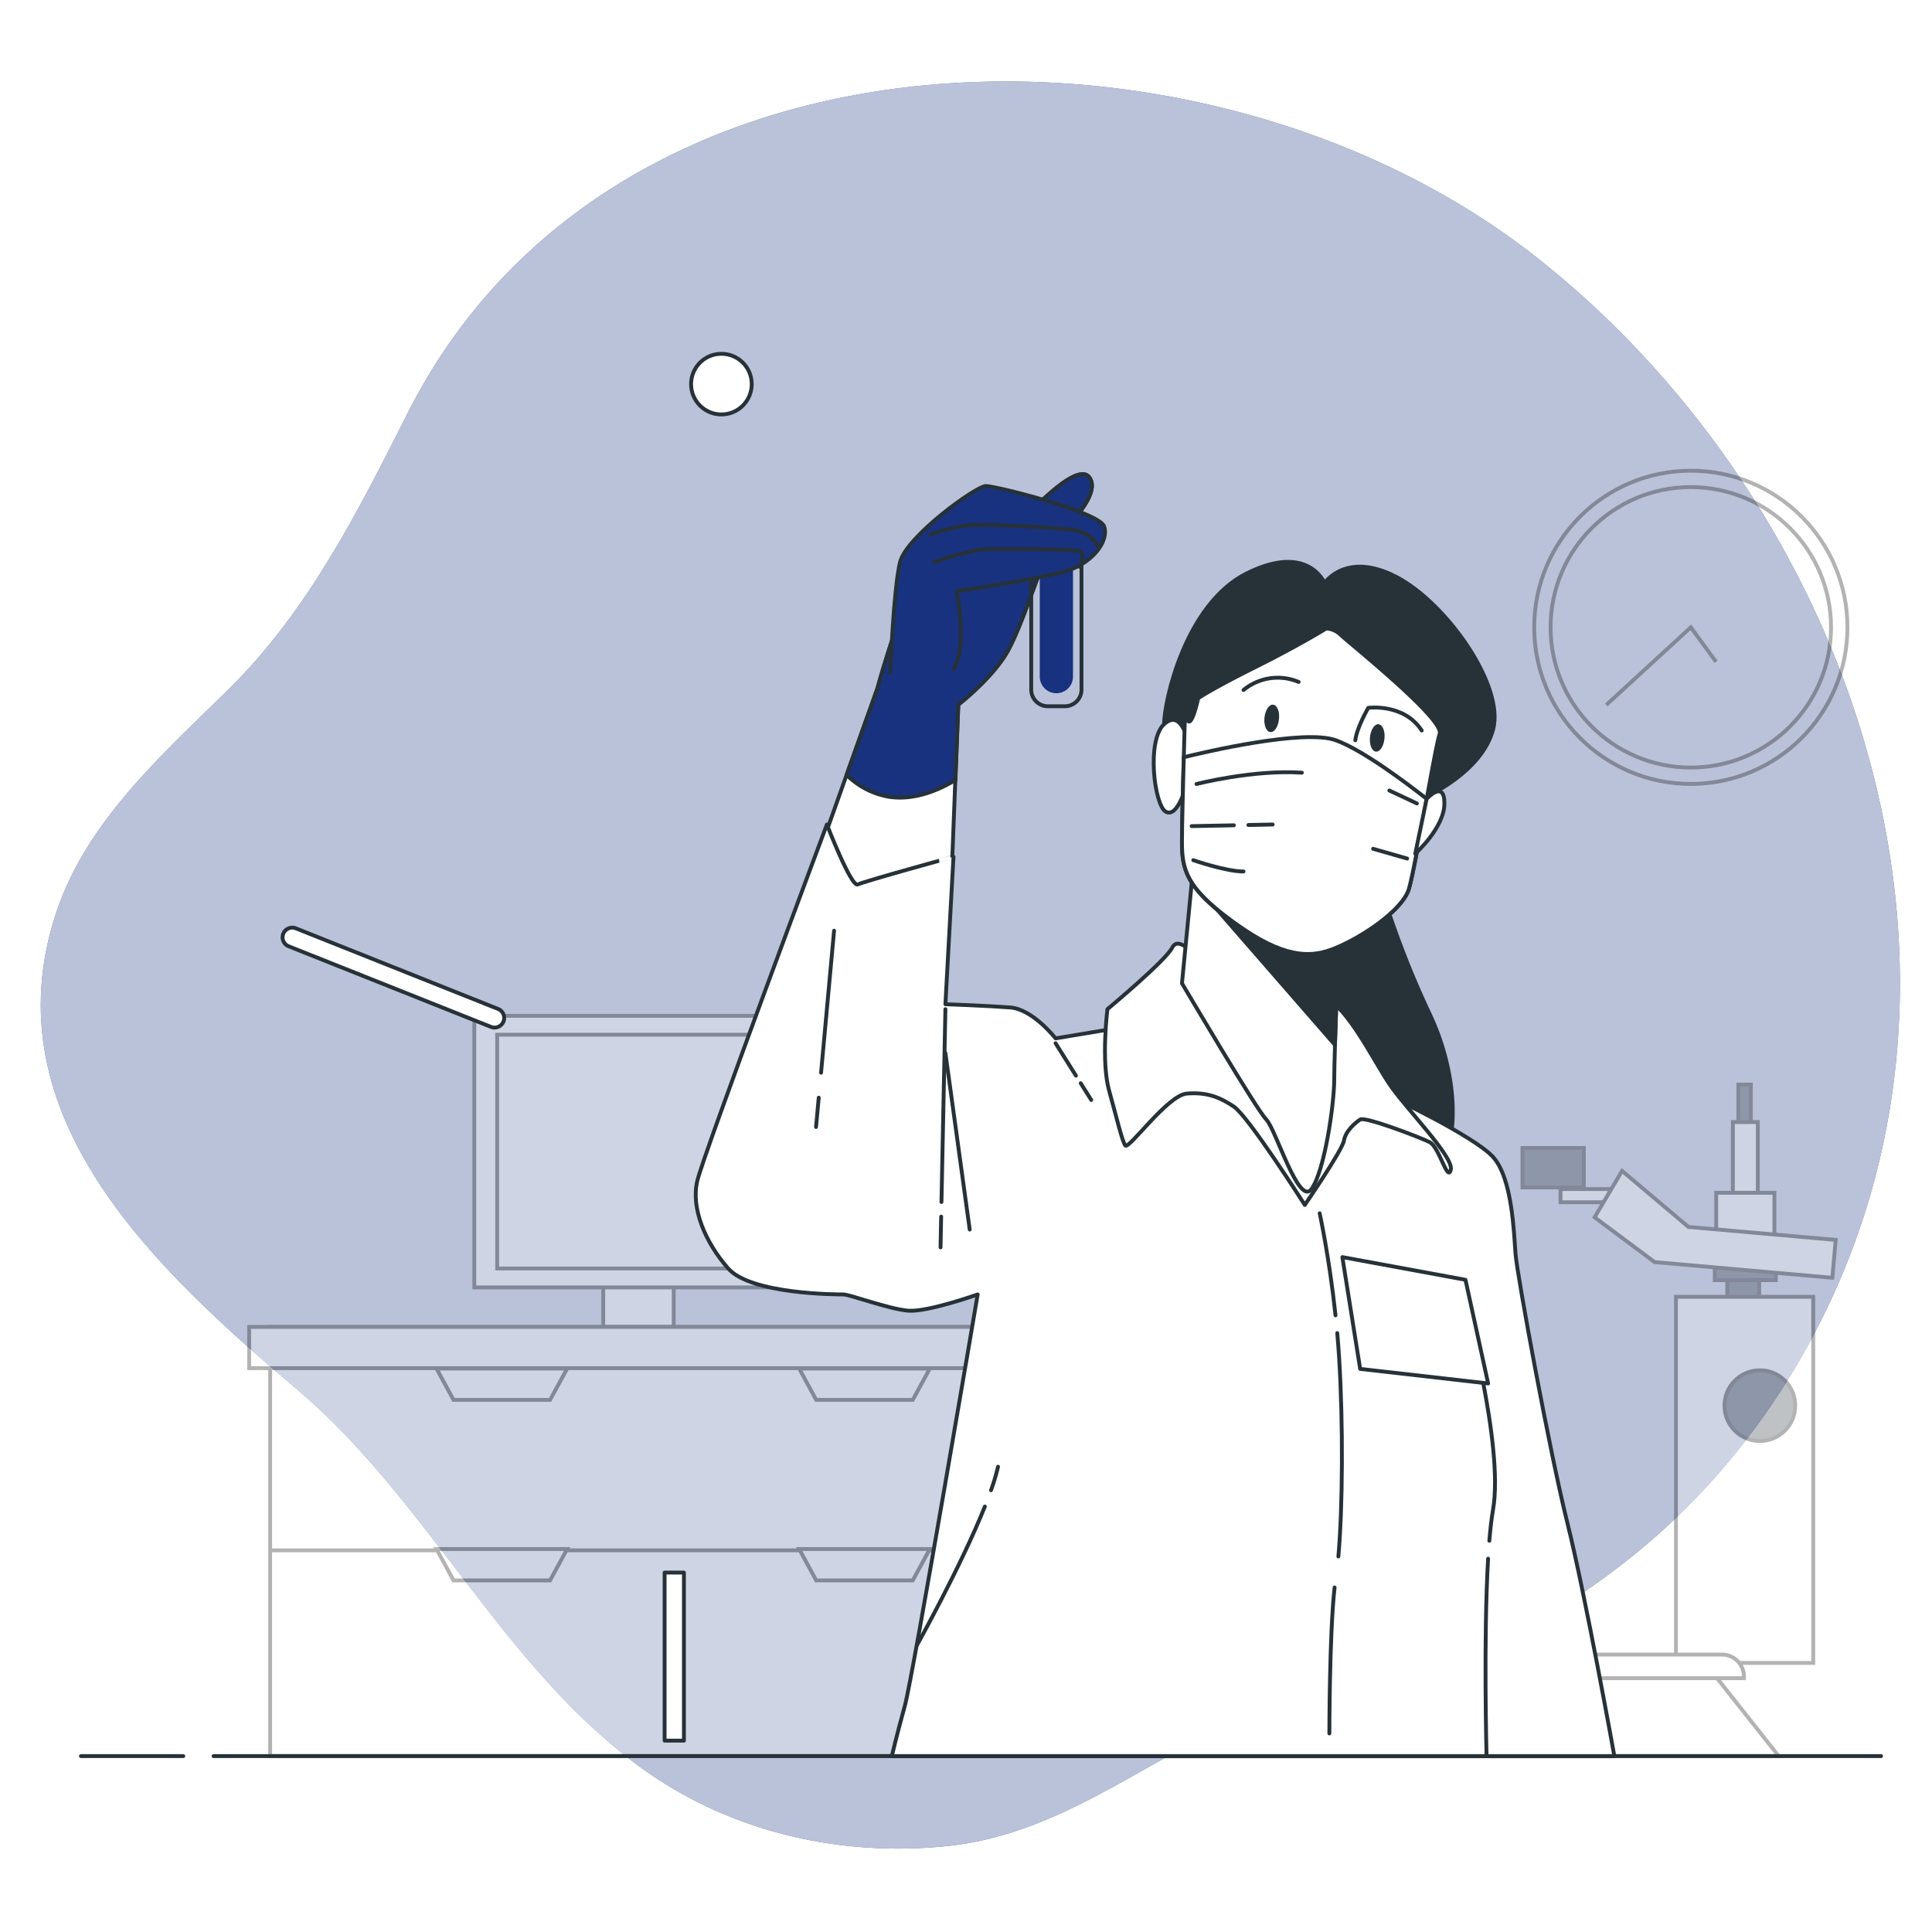 <svg class="animated" id="freepik_stories-dna" xmlns="http://www.w3.org/2000/svg" viewBox="0 0 500 500" version="1.1" xmlns:xlink="http://www.w3.org/1999/xlink" xmlns:svgjs="http://svgjs.com/svgjs"><style>svg#freepik_stories-dna:not(.animated) .animable {opacity: 0;}svg#freepik_stories-dna.animated #freepik--Clock--inject-2 {animation: 1.2s 1 forwards ease-out slideLeft;animation-delay: 0s;}svg#freepik_stories-dna.animated #freepik--Device--inject-2 {animation: 1s 1 forwards cubic-bezier(.36,-0.01,.5,1.38) zoomIn;animation-delay: 0s;}svg#freepik_stories-dna.animated #freepik--Microscope--inject-2 {animation: 1.2s 1 forwards cubic-bezier(.36,-0.01,.5,1.38) slideDown;animation-delay: 0s;}svg#freepik_stories-dna.animated #elpmvvj6qq22s {animation: 1.3s 1 forwards ease-in slideDown;animation-delay: 0s;}svg#freepik_stories-dna.animated #elr3imme64qah {animation: 1.3s 1 forwards ease-in slideDown;animation-delay: 0.1s;opacity: 0}svg#freepik_stories-dna.animated #elwu5pbhly48 {animation: 1.3s 1 forwards ease-in slideDown;animation-delay: 0.2s;opacity: 0}svg#freepik_stories-dna.animated #ely6waenx0tv {animation: 1.3s 1 forwards ease-in slideDown;animation-delay: 0.3s;opacity: 0}svg#freepik_stories-dna.animated #elc19c63l5sot {animation: 1.3s 1 forwards ease-in slideDown;animation-delay: 0.4s;opacity: 0}svg#freepik_stories-dna.animated #elmg2q8cnrh6a {animation: 1.3s 1 forwards ease-in slideDown;animation-delay: 0.5s;opacity: 0}svg#freepik_stories-dna.animated #elhdjpioy8pap {animation: 1.3s 1 forwards ease-in slideDown;animation-delay: 0.6s;opacity: 0}svg#freepik_stories-dna.animated #elv9rtmb56ipn {animation: 1.3s 1 forwards ease-in slideDown;animation-delay: 0.7s;opacity: 0}svg#freepik_stories-dna.animated #elurvfibg59ob {animation: 1.3s 1 forwards ease-in slideDown;animation-delay: 0.8s;opacity: 0}svg#freepik_stories-dna.animated #el9jsnsiv8uh9 {animation: 1.3s 1 forwards ease-in slideDown;animation-delay: 0.9s;opacity: 0}svg#freepik_stories-dna.animated #elg0oiqe29fnf {animation: 1.3s 1 forwards ease-in slideDown;animation-delay: 1s;opacity: 0}svg#freepik_stories-dna.animated #el1elsm98wd7xh {animation: 1.3s 1 forwards ease-in slideDown;animation-delay: 1.1s;opacity: 0}svg#freepik_stories-dna.animated #elx23ipq2fyn {animation: 1.3s 1 forwards ease-in slideDown;animation-delay: 1.2s;opacity: 0}svg#freepik_stories-dna.animated #freepik--Circles--inject-2 {animation: 1.3s 1 forwards ease-in slideDown,3s Infinite  linear wind;animation-delay: 0s,1.3s;}svg#freepik_stories-dna.animated #freepik--Character--inject-2 {animation: 1s 1 forwards cubic-bezier(.36,-0.01,.5,1.38) slideRight,6s Infinite  linear shake;animation-delay: 0s,1s;}svg#freepik_stories-dna.animated #elm5pocnhlhrf {animation: 1.3s 1 forwards ease-in slideUp;animation-delay: 0s;}svg#freepik_stories-dna.animated #el3nd5jfonii1 {animation: 1.3s 1 forwards ease-in slideUp;animation-delay: 0.034s;opacity: 0}svg#freepik_stories-dna.animated #elfd6wljfzs5 {animation: 1.3s 1 forwards ease-in slideUp;animation-delay: 0.068s;opacity: 0}svg#freepik_stories-dna.animated #eloj8l0x7682p {animation: 1.3s 1 forwards ease-in slideUp;animation-delay: 0.103s;opacity: 0}svg#freepik_stories-dna.animated #eltnkcwkjxz18 {animation: 1.3s 1 forwards ease-in slideUp;animation-delay: 0.137s;opacity: 0}svg#freepik_stories-dna.animated #el3qdopge30s4 {animation: 1.3s 1 forwards ease-in slideUp;animation-delay: 0.171s;opacity: 0}svg#freepik_stories-dna.animated #elhx7bnl6gkhp {animation: 1.3s 1 forwards ease-in slideUp;animation-delay: 0.205s;opacity: 0}svg#freepik_stories-dna.animated #elzpfgv8r6ju {animation: 1.3s 1 forwards ease-in slideUp;animation-delay: 0.239s;opacity: 0}svg#freepik_stories-dna.animated #eltizmv8fita {animation: 1.3s 1 forwards ease-in slideUp;animation-delay: 0.274s;opacity: 0}svg#freepik_stories-dna.animated #elz3xti424kkr {animation: 1.3s 1 forwards ease-in slideUp;animation-delay: 0.308s;opacity: 0}svg#freepik_stories-dna.animated #el4b95kz0ql0r {animation: 1.3s 1 forwards ease-in slideUp;animation-delay: 0.342s;opacity: 0}svg#freepik_stories-dna.animated #elh9j48dr5ry {animation: 1.3s 1 forwards ease-in slideUp;animation-delay: 0.376s;opacity: 0}svg#freepik_stories-dna.animated #elduq97n1zz3e {animation: 1.3s 1 forwards ease-in slideUp;animation-delay: 0.411s;opacity: 0}svg#freepik_stories-dna.animated #el12ff72ylh4s {animation: 1.3s 1 forwards ease-in slideUp;animation-delay: 0.445s;opacity: 0}svg#freepik_stories-dna.animated #elrc0joyyz5z {animation: 1.3s 1 forwards ease-in slideUp;animation-delay: 0.479s;opacity: 0}svg#freepik_stories-dna.animated #elllrxdacjrw {animation: 1.3s 1 forwards ease-in slideUp;animation-delay: 0.513s;opacity: 0}svg#freepik_stories-dna.animated #el61p0hyorlqp {animation: 1.3s 1 forwards ease-in slideUp;animation-delay: 0.547s;opacity: 0}svg#freepik_stories-dna.animated #elfkmbg23cndv {animation: 1.3s 1 forwards ease-in slideUp;animation-delay: 0.582s;opacity: 0}svg#freepik_stories-dna.animated #elu2fdizc6kx {animation: 1.3s 1 forwards ease-in slideUp;animation-delay: 0.616s;opacity: 0}svg#freepik_stories-dna.animated #el9o0swwhmkb9 {animation: 1.3s 1 forwards ease-in slideUp;animation-delay: 0.65s;opacity: 0}svg#freepik_stories-dna.animated #elqnxjsm6gyyp {animation: 1.3s 1 forwards ease-in slideUp;animation-delay: 0.684s;opacity: 0}svg#freepik_stories-dna.animated #elwd97408rsp {animation: 1.3s 1 forwards ease-in slideUp;animation-delay: 0.718s;opacity: 0}svg#freepik_stories-dna.animated #elnhwuw432wrd {animation: 1.3s 1 forwards ease-in slideUp;animation-delay: 0.753s;opacity: 0}svg#freepik_stories-dna.animated #elp7adsqmmqga {animation: 1.3s 1 forwards ease-in slideUp;animation-delay: 0.787s;opacity: 0}svg#freepik_stories-dna.animated #el12rcvdseibeb {animation: 1.3s 1 forwards ease-in slideUp;animation-delay: 0.821s;opacity: 0}svg#freepik_stories-dna.animated #elqfp1byoizc {animation: 1.3s 1 forwards ease-in slideUp;animation-delay: 0.855s;opacity: 0}svg#freepik_stories-dna.animated #el88wybcb17zh {animation: 1.3s 1 forwards ease-in slideUp;animation-delay: 0.889s;opacity: 0}svg#freepik_stories-dna.animated #el7zcs6hdnx7h {animation: 1.3s 1 forwards ease-in slideUp;animation-delay: 0.924s;opacity: 0}svg#freepik_stories-dna.animated #el3eiz4e0c3mi {animation: 1.3s 1 forwards ease-in slideUp;animation-delay: 0.958s;opacity: 0}svg#freepik_stories-dna.animated #ell52olsrur7g {animation: 1.3s 1 forwards ease-in slideUp;animation-delay: 0.992s;opacity: 0}svg#freepik_stories-dna.animated #eljaednaw37un {animation: 1.3s 1 forwards ease-in slideUp;animation-delay: 1.026s;opacity: 0}svg#freepik_stories-dna.animated #elj6f64k3hps {animation: 1.3s 1 forwards ease-in slideUp;animation-delay: 1.061s;opacity: 0}svg#freepik_stories-dna.animated #elotgmc4fovyb {animation: 1.3s 1 forwards ease-in slideUp;animation-delay: 1.095s;opacity: 0}svg#freepik_stories-dna.animated #elrgbf1pir37 {animation: 1.3s 1 forwards ease-in slideUp;animation-delay: 1.129s;opacity: 0}svg#freepik_stories-dna.animated #elfuulfhkeuvc {animation: 1.3s 1 forwards ease-in slideUp;animation-delay: 1.163s;opacity: 0}svg#freepik_stories-dna.animated #el10rivps3e3bd {animation: 1.3s 1 forwards ease-in slideUp;animation-delay: 1.197s;opacity: 0}svg#freepik_stories-dna.animated #ela3i2dmrzx2u {animation: 1.3s 1 forwards ease-in slideUp;animation-delay: 1.232s;opacity: 0}svg#freepik_stories-dna.animated #elq8v64ryh2jk {animation: 1.3s 1 forwards ease-in slideUp;animation-delay: 1.266s;opacity: 0}svg#freepik_stories-dna.animated #freepik--DNA--inject-2 {animation: 1.3s 1 forwards ease-in slideUp,3s Infinite  linear floating;animation-delay: 0s,1.3s;}svg#freepik_stories-dna.animated #elz6oq5omad8b {animation: 1.3s 1 forwards cubic-bezier(.36,-0.01,.5,1.38) slideRight;animation-delay: 0s;}svg#freepik_stories-dna.animated #ellgmvyabve2c {animation: 1.3s 1 forwards cubic-bezier(.36,-0.01,.5,1.38) slideRight;animation-delay: 0.087s;opacity: 0}svg#freepik_stories-dna.animated #el4k2k2uzs8uw {animation: 1.3s 1 forwards cubic-bezier(.36,-0.01,.5,1.38) slideRight;animation-delay: 0.173s;opacity: 0}svg#freepik_stories-dna.animated #eldcq9h4iken6 {animation: 1.3s 1 forwards cubic-bezier(.36,-0.01,.5,1.38) slideRight;animation-delay: 0.26s;opacity: 0}svg#freepik_stories-dna.animated #elp7gzfrsk2g9 {animation: 1.3s 1 forwards cubic-bezier(.36,-0.01,.5,1.38) slideRight;animation-delay: 0.347s;opacity: 0}svg#freepik_stories-dna.animated #el35ju6e52v0q {animation: 1.3s 1 forwards cubic-bezier(.36,-0.01,.5,1.38) slideRight;animation-delay: 0.433s;opacity: 0}svg#freepik_stories-dna.animated #elyb5kj11cz9p {animation: 1.3s 1 forwards cubic-bezier(.36,-0.01,.5,1.38) slideRight;animation-delay: 0.52s;opacity: 0}svg#freepik_stories-dna.animated #eltnah4s1d4gm {animation: 1.3s 1 forwards cubic-bezier(.36,-0.01,.5,1.38) slideRight;animation-delay: 0.607s;opacity: 0}svg#freepik_stories-dna.animated #el336nka41lnd {animation: 1.3s 1 forwards cubic-bezier(.36,-0.01,.5,1.38) slideRight;animation-delay: 0.693s;opacity: 0}svg#freepik_stories-dna.animated #elt28qbvjj4kq {animation: 1.3s 1 forwards cubic-bezier(.36,-0.01,.5,1.38) slideRight;animation-delay: 0.78s;opacity: 0}svg#freepik_stories-dna.animated #elnnsjs2vyveg {animation: 1.3s 1 forwards cubic-bezier(.36,-0.01,.5,1.38) slideRight;animation-delay: 0.867s;opacity: 0}svg#freepik_stories-dna.animated #eljmu76wsuym {animation: 1.3s 1 forwards cubic-bezier(.36,-0.01,.5,1.38) slideRight;animation-delay: 0.953s;opacity: 0}svg#freepik_stories-dna.animated #elh7scfiexta6 {animation: 1.3s 1 forwards cubic-bezier(.36,-0.01,.5,1.38) slideRight;animation-delay: 1.04s;opacity: 0}svg#freepik_stories-dna.animated #eldqybst7y83 {animation: 1.3s 1 forwards cubic-bezier(.36,-0.01,.5,1.38) slideRight;animation-delay: 1.127s;opacity: 0}svg#freepik_stories-dna.animated #elivs9s98cn7o {animation: 1.3s 1 forwards cubic-bezier(.36,-0.01,.5,1.38) slideRight;animation-delay: 1.213s;opacity: 0}svg#freepik_stories-dna.animated #freepik--Bottles--inject-2 {animation: 1.3s 1 forwards cubic-bezier(.36,-0.01,.5,1.38) slideRight;animation-delay: 0s;}            @keyframes slideLeft {                0% {                    opacity: 0;                    transform: translateX(-30px);                }                100% {                    opacity: 1;                    transform: translateX(0);                }            }                    @keyframes zoomIn {                0% {                    opacity: 0;                    transform: scale(0.5);                }                100% {                    opacity: 1;                    transform: scale(1);                }            }                    @keyframes slideDown {                0% {                    opacity: 0;                    transform: translateY(-30px);                }                100% {                    opacity: 1;                    transform: translateY(0);                }            }                    @keyframes wind {                0% {                    transform: rotate( 0deg );                }                25% {                    transform: rotate( 1deg );                }                75% {                    transform: rotate( -1deg );                }            }                    @keyframes slideRight {                0% {                    opacity: 0;                    transform: translateX(30px);                }                100% {                    opacity: 1;                    transform: translateX(0);                }            }                    @keyframes shake {                10%, 90% {                    transform: translate3d(-1px, 0, 0);                  }                  20%, 80% {                    transform: translate3d(2px, 0, 0);                  }                  30%, 50%, 70% {                    transform: translate3d(-4px, 0, 0);                  }                  40%, 60% {                    transform: translate3d(4px, 0, 0);                  }            }                    @keyframes slideUp {                0% {                    opacity: 0;                    transform: translateY(30px);                }                100% {                    opacity: 1;                    transform: inherit;                }            }                    @keyframes floating {                0% {                    opacity: 1;                    transform: translateY(0px);                }                50% {                    transform: translateY(-10px);                }                100% {                    opacity: 1;                    transform: translateY(0px);                }            }        </style><g id="freepik--background-simple--inject-2" class="animable" style="transform-origin: 251.126px 249.75px;"><path d="M397.44,66.43C312.81-.07,158.85,1,105.42,107.06c-12.75,25.31-25.69,51-46.09,71.16-17.33,17.12-36.87,34.17-44.8,58-17.61,53,26.74,93.08,62.64,123.61,34.09,29,53.37,72.68,89.9,98.47,22.58,15.95,50.42,22.23,77.73,19.5,28-2.79,49-20.17,73.69-31.8,18.72-8.83,38.45-10.93,57.88-17,16.61-5.22,32.92-15.65,46.48-26.59,29.64-23.92,51-57.49,61.44-94C509.34,220.43,468.58,122.34,397.44,66.43Z" style="fill: rgb(24, 50, 127); transform-origin: 251.126px 249.75px;" id="el8twunz68jbs" class="animable"></path><g id="elf43hlht80xo"><path d="M397.44,66.43C312.81-.07,158.85,1,105.42,107.06c-12.75,25.31-25.69,51-46.09,71.16-17.33,17.12-36.87,34.17-44.8,58-17.61,53,26.74,93.08,62.64,123.61,34.09,29,53.37,72.68,89.9,98.47,22.58,15.95,50.42,22.23,77.73,19.5,28-2.79,49-20.17,73.69-31.8,18.72-8.83,38.45-10.93,57.88-17,16.61-5.22,32.92-15.65,46.48-26.59,29.64-23.92,51-57.49,61.44-94C509.34,220.43,468.58,122.34,397.44,66.43Z" style="fill: rgb(255, 255, 255); opacity: 0.7; transform-origin: 251.126px 249.75px;" class="animable"></path></g></g><g id="freepik--Clock--inject-2" class="animable" style="transform-origin: 437.58px 162.35px;"><g id="el1weqgqb740p"><g style="opacity: 0.3; transform-origin: 437.58px 162.35px;" class="animable"><g id="elc0rq16821q6"><circle cx="437.58" cy="162.35" r="40.53" style="fill: none; stroke: rgb(0, 0, 0); stroke-miterlimit: 10; transform-origin: 437.58px 162.35px; transform: rotate(-45deg);" class="animable"></circle></g><g id="elx0eeuvpq1id"><circle cx="437.58" cy="162.35" r="36.29" style="fill: none; stroke: rgb(0, 0, 0); stroke-miterlimit: 10; transform-origin: 437.58px 162.35px; transform: rotate(-45deg);" class="animable"></circle></g><polyline points="444.11 171.28 437.58 162.35 415.69 182.45" style="fill: none; stroke: rgb(0, 0, 0); stroke-miterlimit: 10; transform-origin: 429.9px 172.4px;" id="el3692jcr2w9f" class="animable"></polyline></g></g></g><g id="freepik--Device--inject-2" class="animable" style="transform-origin: 209.945px 358.67px;"><g id="elzg1df5z0xu9"><g style="opacity: 0.3; transform-origin: 209.945px 358.67px;" class="animable"><rect x="156.12" y="290.02" width="18.24" height="55.61" style="fill: rgb(255, 255, 255); stroke: rgb(0, 0, 0); stroke-miterlimit: 10; transform-origin: 165.24px 317.825px;" id="elae0kmy3rwfh" class="animable"></rect><rect x="122.75" y="262.89" width="84.97" height="70.29" style="fill: rgb(255, 255, 255); stroke: rgb(0, 0, 0); stroke-miterlimit: 10; transform-origin: 165.235px 298.035px;" id="ell99xgai6ow" class="animable"></rect><rect x="128.67" y="267.78" width="73.14" height="60.5" style="fill: rgb(255, 255, 255); stroke: rgb(0, 0, 0); stroke-miterlimit: 10; transform-origin: 165.24px 298.03px;" id="elm8pzosm6sxq" class="animable"></rect><rect x="69.91" y="343.4" width="280.08" height="111.05" style="fill: rgb(255, 255, 255); stroke: rgb(0, 0, 0); stroke-miterlimit: 10; transform-origin: 209.95px 398.925px;" id="elkix7tnn1vvc" class="animable"></rect><line x1="69.82" y1="401.23" x2="348.74" y2="401.23" style="fill: rgb(255, 255, 255); stroke: rgb(0, 0, 0); stroke-miterlimit: 10; transform-origin: 209.28px 401.23px;" id="eltltg3xp6gr" class="animable"></line><rect x="262.88" y="343.4" width="87.1" height="111.05" style="fill: rgb(255, 255, 255); stroke: rgb(0, 0, 0); stroke-miterlimit: 10; transform-origin: 306.43px 398.925px;" id="elfyzmpvc3f3m" class="animable"></rect><rect x="64.48" y="343.4" width="290.93" height="10.68" style="fill: rgb(255, 255, 255); stroke: rgb(0, 0, 0); stroke-miterlimit: 10; transform-origin: 209.945px 348.74px;" id="el31zqx7nx2x6" class="animable"></rect><polygon points="206.83 354.18 211.23 362.29 236.22 362.29 240.64 354.18 206.83 354.18" style="fill: rgb(255, 255, 255); stroke: rgb(0, 0, 0); stroke-miterlimit: 10; transform-origin: 223.735px 358.235px;" id="el97kuphikc34" class="animable"></polygon><polygon points="206.83 400.89 211.23 409 236.22 409 240.64 400.89 206.83 400.89" style="fill: rgb(255, 255, 255); stroke: rgb(0, 0, 0); stroke-miterlimit: 10; transform-origin: 223.735px 404.945px;" id="el51yva56depr" class="animable"></polygon><polygon points="112.97 354.18 117.37 362.29 142.36 362.29 146.78 354.18 112.97 354.18" style="fill: rgb(255, 255, 255); stroke: rgb(0, 0, 0); stroke-miterlimit: 10; transform-origin: 129.875px 358.235px;" id="elr8fx9n55j5q" class="animable"></polygon><polygon points="112.97 400.89 117.37 409 142.36 409 146.78 400.89 112.97 400.89" style="fill: rgb(255, 255, 255); stroke: rgb(0, 0, 0); stroke-miterlimit: 10; transform-origin: 129.875px 404.945px;" id="el3u59iytmjyh" class="animable"></polygon></g></g></g><g id="freepik--Microscope--inject-2" class="animable" style="transform-origin: 425.34px 367.585px;"><g id="elkmwhz897t"><g style="opacity: 0.3; transform-origin: 425.34px 367.585px;" class="animable"><g id="elh9gnssl8q2o"><rect x="447.02" y="329.15" width="8.25" height="9.33" style="fill: rgb(38, 50, 56); stroke: rgb(0, 0, 0); stroke-miterlimit: 10; transform-origin: 451.145px 333.815px; transform: rotate(180deg);" class="animable"></rect></g><g id="el0jkk6wj6dxad"><rect x="443.79" y="325.56" width="15.79" height="5.74" style="fill: rgb(38, 50, 56); stroke: rgb(0, 0, 0); stroke-miterlimit: 10; transform-origin: 451.685px 328.43px; transform: rotate(180deg);" class="animable"></rect></g><g id="el7jsk5bptgeg"><rect x="433.74" y="335.61" width="35.53" height="94.75" style="fill: rgb(255, 255, 255); stroke: rgb(0, 0, 0); stroke-miterlimit: 10; transform-origin: 451.505px 382.985px; transform: rotate(180deg);" class="animable"></rect></g><circle cx="455.45" cy="363.78" r="9.15" style="fill: rgb(38, 50, 56); stroke: rgb(0, 0, 0); stroke-miterlimit: 10; transform-origin: 455.45px 363.78px;" id="elmys6ncn7rw" class="animable"></circle><polygon points="380.84 454.48 397.13 434.03 444.15 434.03 460.32 454.48 380.84 454.48" style="fill: rgb(255, 255, 255); stroke: rgb(0, 0, 0); stroke-miterlimit: 10; transform-origin: 420.58px 444.255px;" id="elzonyikfpsm" class="animable"></polygon><g id="eljlh06c376lg"><path d="M381.26,428.21h64.4a5.67,5.67,0,0,1,5.67,5.67v.43a0,0,0,0,1,0,0H375.6a0,0,0,0,1,0,0v-.43A5.67,5.67,0,0,1,381.26,428.21Z" style="fill: rgb(255, 255, 255); stroke: rgb(0, 0, 0); stroke-miterlimit: 10; transform-origin: 413.465px 431.26px; transform: rotate(180deg);" class="animable"></path></g><g id="eli58hg2ql9u"><rect x="403.86" y="307.73" width="17.03" height="3.41" style="fill: rgb(255, 255, 255); stroke: rgb(0, 0, 0); stroke-miterlimit: 10; transform-origin: 412.375px 309.435px; transform: rotate(-146.91deg);" class="animable"></rect></g><g id="elf06sonrx0e5"><rect x="394.01" y="297.09" width="15.89" height="10.22" style="fill: rgb(38, 50, 56); stroke: rgb(0, 0, 0); stroke-miterlimit: 10; transform-origin: 401.955px 302.2px; transform: rotate(-146.785deg);" class="animable"></rect></g><g id="eljhq07bm4n4"><rect x="449.89" y="280.69" width="3.23" height="10.41" style="fill: rgb(38, 50, 56); stroke: rgb(0, 0, 0); stroke-miterlimit: 10; transform-origin: 451.505px 285.895px; transform: rotate(180deg);" class="animable"></rect></g><g id="elk70xsvb81z"><rect x="448.46" y="290.39" width="6.46" height="20.46" style="fill: rgb(255, 255, 255); stroke: rgb(0, 0, 0); stroke-miterlimit: 10; transform-origin: 451.69px 300.62px; transform: rotate(180deg);" class="animable"></rect></g><g id="el12hy9yikpw0j"><rect x="444.15" y="308.69" width="15.07" height="11.84" style="fill: rgb(255, 255, 255); stroke: rgb(0, 0, 0); stroke-miterlimit: 10; transform-origin: 451.685px 314.61px; transform: rotate(180deg);" class="animable"></rect></g><polygon points="419.79 303.02 436.96 317.53 475.08 320.89 474.21 330.69 428.22 326.63 412.68 315.04 419.79 303.02" style="fill: rgb(255, 255, 255); stroke: rgb(0, 0, 0); stroke-miterlimit: 10; transform-origin: 443.88px 316.855px;" id="el2j32v1y3agi" class="animable"></polygon></g></g></g><g id="freepik--Circles--inject-2" class="animable" style="transform-origin: 220.045px 219.581px;"><circle cx="186.7" cy="99.41" r="7.85" style="fill: rgb(255, 255, 255); stroke: rgb(38, 50, 56); stroke-linecap: round; stroke-linejoin: round; transform-origin: 186.7px 99.41px;" id="elpmvvj6qq22s" class="animable"></circle><path d="M253.39,58.71A5.4,5.4,0,1,0,248,64.1,5.4,5.4,0,0,0,253.39,58.71Z" style="fill: rgb(255, 255, 255); stroke: rgb(38, 50, 56); stroke-linecap: round; stroke-linejoin: round; transform-origin: 247.99px 58.7px;" id="elr3imme64qah" class="animable"></path><path d="M189.64,46.94a1.47,1.47,0,1,0-1.47,1.47A1.47,1.47,0,0,0,189.64,46.94Z" style="fill: rgb(255, 255, 255); stroke: rgb(38, 50, 56); stroke-linecap: round; stroke-linejoin: round; transform-origin: 188.17px 46.94px;" id="elwu5pbhly48" class="animable"></path><path d="M37.62,38.11a3.44,3.44,0,1,0-3.43,3.43A3.43,3.43,0,0,0,37.62,38.11Z" style="fill: rgb(255, 255, 255); stroke: rgb(38, 50, 56); stroke-linecap: round; stroke-linejoin: round; transform-origin: 34.18px 38.1px;" id="ely6waenx0tv" class="animable"></path><circle cx="35.17" cy="142.07" r="3.43" style="fill: rgb(255, 255, 255); stroke: rgb(38, 50, 56); stroke-linecap: round; stroke-linejoin: round; transform-origin: 35.17px 142.07px;" id="elc19c63l5sot" class="animable"></circle><circle cx="188.66" cy="206.31" r="7.85" style="fill: rgb(255, 255, 255); stroke: rgb(38, 50, 56); stroke-linecap: round; stroke-linejoin: round; transform-origin: 188.66px 206.31px;" id="elmg2q8cnrh6a" class="animable"></circle><path d="M36.64,380.4a3.44,3.44,0,1,0-3.43,3.43A3.43,3.43,0,0,0,36.64,380.4Z" style="fill: rgb(255, 255, 255); stroke: rgb(38, 50, 56); stroke-linecap: round; stroke-linejoin: round; transform-origin: 33.2px 380.39px;" id="elhdjpioy8pap" class="animable"></path><g id="elv9rtmb56ipn"><circle cx="101.86" cy="392.17" r="10.3" style="fill: rgb(255, 255, 255); stroke: rgb(38, 50, 56); stroke-linecap: round; stroke-linejoin: round; transform-origin: 101.86px 392.17px; transform: rotate(-12.84deg);" class="animable"></circle></g><circle cx="186.7" cy="356.37" r="3.92" style="fill: rgb(255, 255, 255); stroke: rgb(38, 50, 56); stroke-linecap: round; stroke-linejoin: round; transform-origin: 186.7px 356.37px;" id="elurvfibg59ob" class="animable"></circle><path d="M28.79,257.8a2.45,2.45,0,1,0-2.45,2.46A2.45,2.45,0,0,0,28.79,257.8Z" style="fill: rgb(255, 255, 255); stroke: rgb(38, 50, 56); stroke-linecap: round; stroke-linejoin: round; transform-origin: 26.34px 257.81px;" id="el9jsnsiv8uh9" class="animable"></path><path d="M359.31,87.64a4.9,4.9,0,1,0-4.9,4.9A4.9,4.9,0,0,0,359.31,87.64Z" style="fill: rgb(255, 255, 255); stroke: rgb(38, 50, 56); stroke-linecap: round; stroke-linejoin: round; transform-origin: 354.41px 87.64px;" id="elg0oiqe29fnf" class="animable"></path><circle cx="313.71" cy="95.98" r="4.41" style="fill: rgb(255, 255, 255); stroke: rgb(38, 50, 56); stroke-linecap: round; stroke-linejoin: round; transform-origin: 313.71px 95.98px;" id="el1elsm98wd7xh" class="animable"></circle><circle cx="412.28" cy="286.74" r="3.92" style="fill: rgb(255, 255, 255); stroke: rgb(38, 50, 56); stroke-linecap: round; stroke-linejoin: round; transform-origin: 412.28px 286.74px;" id="elx23ipq2fyn" class="animable"></circle></g><g id="freepik--Character--inject-2" class="animable" style="transform-origin: 298.925px 288.609px;"><path d="M213.64,215.9l13.42-37.74s7.54-28.09,15.09-36.9S264,135.39,264,135.39s14.67-16.77,18-11.74-8.39,14.68-10.91,19.71S264.79,161,261,168.1s-13,14.26-13,14.26l-1.67,42.76-30.19,11.75Z" style="fill: rgb(255, 255, 255); stroke: rgb(38, 50, 56); stroke-linecap: round; stroke-linejoin: round; transform-origin: 248.115px 179.789px;" id="ellnv2n4rnpw" class="animable"></path><path d="M264,135.39s-14.26-2.93-21.81,5.87-15.09,36.9-15.09,36.9l-8,22.37a20.38,20.38,0,0,0,11.31,5.73c6.28.83,12.34-1.67,16.85-4.39l.76-19.51s9.23-7.13,13-14.26,7.55-19.71,10.06-24.74,14.26-14.68,10.91-19.71S264,135.39,264,135.39Z" style="fill: rgb(24, 50, 127); stroke: rgb(38, 50, 56); stroke-linecap: round; stroke-linejoin: round; transform-origin: 250.843px 164.565px;" id="ely3fv35g1pk" class="animable"></path><path d="M266.89,139.17h13a0,0,0,0,1,0,0v39.31a4.3,4.3,0,0,1-4.3,4.3h-4.41a4.3,4.3,0,0,1-4.3-4.3V139.17A0,0,0,0,1,266.89,139.17Z" style="fill: none; stroke: rgb(38, 50, 56); stroke-linecap: round; stroke-linejoin: round; transform-origin: 273.385px 160.975px;" id="elo0ca6mqya4" class="animable"></path><path d="M273.39,179.41h0a4.3,4.3,0,0,1-4.3-4.3V143.43h8.6v31.68A4.3,4.3,0,0,1,273.39,179.41Z" style="fill: rgb(24, 50, 127); transform-origin: 273.39px 161.42px;" id="elbc1h92a850a" class="animable"></path><path d="M230.41,174s.84-21.8,2.52-28.51,19.71-19.71,22.22-19.71,29.35,6.71,30.61,10.48-2.94,9.23-9.22,11.32S247.6,153,247.6,153s2.94,14.68-.84,20.13" style="fill: rgb(24, 50, 127); stroke: rgb(38, 50, 56); stroke-linecap: round; stroke-linejoin: round; transform-origin: 258.197px 149.89px;" id="eldobcjvueyyl" class="animable"></path><path d="M279.47,146.71s1.68-3.77-.42-4.19-19.71-.42-23.48-.42-13.84,3.36-13.84,3.36" style="fill: none; stroke: rgb(38, 50, 56); stroke-linecap: round; stroke-linejoin: round; transform-origin: 260.918px 144.405px;" id="elcxplmjn4gg" class="animable"></path><path d="M284.08,141.26a8.83,8.83,0,0,0-4.61-3.77c-2.93-.84-20.13-1.68-26-1.68s-12.58,2.52-12.58,2.52" style="fill: none; stroke: rgb(38, 50, 56); stroke-linecap: round; stroke-linejoin: round; transform-origin: 262.485px 138.535px;" id="el5n5fysrmkat" class="animable"></path><path d="M358.3,232.67A240.54,240.54,0,0,0,370,262.44c7.55,15.94,6.71,31.45,4.19,34.81s-11.32,4.19-11.32,4.19-22.22-10.9-26.83-22.23,1.67-41.51,8.38-44A44.66,44.66,0,0,1,358.3,232.67Z" style="fill: rgb(38, 50, 56); stroke: rgb(38, 50, 56); stroke-linecap: round; stroke-linejoin: round; transform-origin: 355.219px 267.055px;" id="el1rhor4oej61" class="animable"></path><path d="M290.79,265.8l-17.61,2.93s-5.87-7.55-11.74-8-16.77-.84-16.77-.84l2.09-38.16S223.7,228.06,222,228.9s-8-15.52-8-15.52-31.87,85.12-33.55,92.25,2.1,15.93,8,22.64S216.57,335,218.25,335s11.74,3.78,16.77,4.2,18-4.2,18-4.2-16.77,99-18.86,106.51-3.36,13-3.36,13h187s-7.55-41.93-12.16-60.38-13-64.15-13.42-69.6-.84-19.71-5.87-25.16S359.14,283.41,357.88,283,313,263.7,313,263.7Z" style="fill: rgb(255, 255, 255); stroke: rgb(38, 50, 56); stroke-linecap: round; stroke-linejoin: round; transform-origin: 298.925px 333.945px;" id="elppif29iucb" class="animable"></path><line x1="243.57" y1="314.86" x2="243.41" y2="322.82" style="fill: none; stroke: rgb(38, 50, 56); stroke-linecap: round; stroke-linejoin: round; transform-origin: 243.49px 318.84px;" id="elpe3pky8ofrp" class="animable"></line><line x1="244.67" y1="261.18" x2="243.65" y2="311.08" style="fill: none; stroke: rgb(38, 50, 56); stroke-linecap: round; stroke-linejoin: round; transform-origin: 244.16px 286.13px;" id="elr49tzxoiyae" class="animable"></line><line x1="244.67" y1="272.51" x2="250.96" y2="318.21" style="fill: none; stroke: rgb(38, 50, 56); stroke-linecap: round; stroke-linejoin: round; transform-origin: 247.815px 295.36px;" id="el06h8k80nsz6m" class="animable"></line><line x1="211.89" y1="284.08" x2="211.19" y2="291.67" style="fill: none; stroke: rgb(38, 50, 56); stroke-linecap: round; stroke-linejoin: round; transform-origin: 211.54px 287.875px;" id="el0ggh7itjhdeg" class="animable"></line><line x1="215.86" y1="240.86" x2="212.49" y2="277.61" style="fill: none; stroke: rgb(38, 50, 56); stroke-linecap: round; stroke-linejoin: round; transform-origin: 214.175px 259.235px;" id="elq36nza8q0cs" class="animable"></line><line x1="279.69" y1="280.34" x2="282.41" y2="284.67" style="fill: none; stroke: rgb(38, 50, 56); stroke-linecap: round; stroke-linejoin: round; transform-origin: 281.05px 282.505px;" id="elujea3i93sq" class="animable"></line><line x1="273.18" y1="269.99" x2="278.45" y2="278.38" style="fill: none; stroke: rgb(38, 50, 56); stroke-linecap: round; stroke-linejoin: round; transform-origin: 275.815px 274.185px;" id="elfnvlg51cc5" class="animable"></line><path d="M345.39,410.84c-1.35,12-1.35,37.77-1.35,37.77" style="fill: none; stroke: rgb(38, 50, 56); stroke-linecap: round; stroke-linejoin: round; transform-origin: 344.715px 429.725px;" id="el612r11ruxjc" class="animable"></path><path d="M346.08,345c.18,2.07.35,4.18.48,6.33,1.07,17.18.92,39-.19,51.48" style="fill: none; stroke: rgb(38, 50, 56); stroke-linecap: round; stroke-linejoin: round; transform-origin: 346.684px 373.905px;" id="el2wrrt6uxatk" class="animable"></path><path d="M341.53,314s2.49,11.36,4.1,26.42" style="fill: none; stroke: rgb(38, 50, 56); stroke-linecap: round; stroke-linejoin: round; transform-origin: 343.58px 327.21px;" id="elgka5v0xz65i" class="animable"></path><path d="M385.12,403.38c-1.22,20.62-.4,51.1-.4,51.1" style="fill: none; stroke: rgb(38, 50, 56); stroke-linecap: round; stroke-linejoin: round; transform-origin: 384.785px 428.93px;" id="eludnh60t95uf" class="animable"></path><path d="M378.85,336.24s10.48,37.74,7.54,54.51c-.38,2.2-.7,4.92-.95,8" style="fill: none; stroke: rgb(38, 50, 56); stroke-linecap: round; stroke-linejoin: round; transform-origin: 382.88px 367.495px;" id="elb5c80y62rdo" class="animable"></path><path d="M256.47,385.67a53.48,53.48,0,0,0,1.82-6.08" style="fill: none; stroke: rgb(38, 50, 56); stroke-linecap: round; stroke-linejoin: round; transform-origin: 257.38px 382.63px;" id="elbxj6m2qexxm" class="animable"></path><path d="M237.3,425.78s11.37-20.36,17.58-35.89" style="fill: none; stroke: rgb(38, 50, 56); stroke-linecap: round; stroke-linejoin: round; transform-origin: 246.09px 407.835px;" id="eltsz7k4jzndr" class="animable"></path><path d="M309.66,247.77s-4.61-5.87-6.29-2.52-16.77,15.93-16.77,15.93-1.68,13.42.42,21,3.35,13,4.19,14.26,10.9-13,15.93-13.42,8.39.84,12.16,3.35,18.38,25.47,18.38,25.47,9.72-14.15,10.14-16.66,2.93-4.61,4.19-5.45,15.51,4.61,18,5.87,4.61,10.48,5.45,7.13-11.74-15.94-15.93-22.23-10.48-19.29-16.77-22.64S309.66,247.77,309.66,247.77Z" style="fill: rgb(255, 255, 255); stroke: rgb(38, 50, 56); stroke-linecap: round; stroke-linejoin: round; transform-origin: 330.732px 278.028px;" id="el6ab6je61y5" class="animable"></path><path d="M308.82,224.29l-2.93,30.19s19.28,32.7,21.8,35.22,8.39,22.64,11.74,18,5.87-21.81,5.87-28.52,1.26-38.15,1.26-38.15-18-1.68-24.32-5.45S308.82,224.29,308.82,224.29Z" style="fill: rgb(255, 255, 255); stroke: rgb(38, 50, 56); stroke-linecap: round; stroke-linejoin: round; transform-origin: 326.225px 266.341px;" id="el2x9h90icbzb" class="animable"></path><path d="M308.82,224.29l-.35,3.64,37,42.47c.35-11.67,1.06-29.34,1.06-29.34s-18-1.68-24.32-5.45S308.82,224.29,308.82,224.29Z" style="fill: rgb(38, 50, 56); stroke: rgb(38, 50, 56); stroke-linecap: round; stroke-linejoin: round; transform-origin: 327.5px 247.345px;" id="el3e6lmgwo737" class="animable"></path><polygon points="347.4 325.34 352.01 354.27 385.13 358.04 379.26 331.21 347.4 325.34" style="fill: rgb(255, 255, 255); stroke: rgb(38, 50, 56); stroke-linecap: round; stroke-linejoin: round; transform-origin: 366.265px 341.69px;" id="eljc5iovx4pm" class="animable"></polygon><path d="M342.79,150.91s-4.2-10.48-20.13-2.52-21.39,33.13-21.39,39S299.18,200,303,200s8.39-10.91,11.32-15.1,26.42-15.09,31.45-14.67,22.64,22.64,22.64,22.64l.42,13.42s14.68-6.29,17.61-17.61-12.16-32.71-25.16-39.42S342.79,150.91,342.79,150.91Z" style="fill: rgb(38, 50, 56); stroke: rgb(38, 50, 56); stroke-linecap: round; stroke-linejoin: round; transform-origin: 343.754px 175.848px;" id="elexmpv7thc1" class="animable"></path><path d="M307.56,192.42s-1.67-9.23-6.29-5-2.51,21,.42,22.64,5-5.87,5-5.87Z" style="fill: rgb(255, 255, 255); stroke: rgb(38, 50, 56); stroke-linecap: round; stroke-linejoin: round; transform-origin: 303.066px 198.302px;" id="el5co8zoaj03w" class="animable"></path><path d="M306.73,183.19s-.84,27.68-.84,34.81,1.25,11.74,12.58,20.12,18.86,10.49,26.41,7.55,18-10.06,19.71-15.51,6.71-36.48,8-40.26S348.66,166,347,164.33a5.83,5.83,0,0,0-3.78-1.68s-6.7,4.19-18.44,10.06-14.68,8-14.68,8S307.56,192.42,306.73,183.19Z" style="fill: rgb(255, 255, 255); stroke: rgb(38, 50, 56); stroke-linecap: round; stroke-linejoin: round; transform-origin: 339.264px 204.788px;" id="elz379llkwkub" class="animable"></path><path d="M331,186.11c-.2,2-1.2,3.46-2.24,3.36s-1.72-1.78-1.52-3.74,1.2-3.46,2.24-3.36S331.23,184.15,331,186.11Z" style="fill: rgb(38, 50, 56); transform-origin: 329.124px 185.92px;" id="elkqohaxcaogk" class="animable"></path><path d="M358.3,191.16c-.2,2-1.2,3.46-2.23,3.36s-1.72-1.78-1.52-3.74,1.19-3.46,2.23-3.35S358.5,189.2,358.3,191.16Z" style="fill: rgb(38, 50, 56); transform-origin: 356.425px 190.975px;" id="elo4zzsjh2rj" class="animable"></path><path d="M321.82,178.58a13.89,13.89,0,0,1,14.26-2.09" style="fill: none; stroke: rgb(38, 50, 56); stroke-linecap: round; stroke-linejoin: round; transform-origin: 328.95px 176.987px;" id="ellosg8avdv78" class="animable"></path><path d="M367.94,189.06c-4.61-7.12-13.83-5.87-13.83-5.87s-2.94,5-3.36,8.39" style="fill: none; stroke: rgb(38, 50, 56); stroke-linecap: round; stroke-linejoin: round; transform-origin: 359.345px 187.343px;" id="eljoyluunxmp" class="animable"></path><path d="M345.72,191.58c-8.3-3-34.25,3.13-39.36,4.39-.23,8.26-.47,18.16-.47,22,0,7.12,1.25,11.74,12.58,20.12s18.86,10.49,26.41,7.55,18-10.06,19.71-15.51c.92-3,2.86-13.72,4.62-23.4C364.19,202.8,352.76,194.14,345.72,191.58Z" style="fill: rgb(255, 255, 255); stroke: rgb(38, 50, 56); stroke-linecap: round; stroke-linejoin: round; transform-origin: 337.55px 218.829px;" id="elhk6myr1v7w8" class="animable"></path><path d="M309.66,202.9s14.68-3.77,27.26-2.93" style="fill: none; stroke: rgb(38, 50, 56); stroke-linecap: round; stroke-linejoin: round; transform-origin: 323.29px 201.374px;" id="el0rw0k3lqbivf" class="animable"></path><line x1="323.09" y1="213.51" x2="329.37" y2="213.38" style="fill: none; stroke: rgb(38, 50, 56); stroke-linecap: round; stroke-linejoin: round; transform-origin: 326.23px 213.445px;" id="elh3hra91a06o" class="animable"></line><line x1="308.4" y1="213.8" x2="319.32" y2="213.59" style="fill: none; stroke: rgb(38, 50, 56); stroke-linecap: round; stroke-linejoin: round; transform-origin: 313.86px 213.695px;" id="eluyuyjpqzaxj" class="animable"></line><line x1="364.17" y1="222.19" x2="355.36" y2="219.67" style="fill: none; stroke: rgb(38, 50, 56); stroke-linecap: round; stroke-linejoin: round; transform-origin: 359.765px 220.93px;" id="elwxdirc1if7r" class="animable"></line><line x1="359.56" y1="204.58" x2="366.69" y2="207.93" style="fill: none; stroke: rgb(38, 50, 56); stroke-linecap: round; stroke-linejoin: round; transform-origin: 363.125px 206.255px;" id="elojz6gc0sb7j" class="animable"></line><path d="M308.82,222.61s8.39,2.93,13,2.93" style="fill: none; stroke: rgb(38, 50, 56); stroke-linecap: round; stroke-linejoin: round; transform-origin: 315.32px 224.075px;" id="el27imhov0j7y" class="animable"></path><path d="M369.21,206.76s4.6-5.12,4.6,1.17-7.54,13-7.54,13Z" style="fill: rgb(255, 255, 255); stroke: rgb(38, 50, 56); stroke-linecap: round; stroke-linejoin: round; transform-origin: 370.04px 212.863px;" id="el4140gm8ffzh" class="animable"></path></g><g id="freepik--DNA--inject-2" class="animable" style="transform-origin: 112.232px 214.8px;"><path d="M128,265.94a2.56,2.56,0,0,1-.93-.18L74.71,244.9a2.5,2.5,0,0,1,1.85-4.65l52.35,20.87a2.5,2.5,0,0,1-.92,4.82Z" style="fill: rgb(255, 255, 255); stroke: rgb(38, 50, 56); stroke-linecap: round; stroke-linejoin: round; transform-origin: 101.809px 253.008px;" id="elm5pocnhlhrf" class="animable"></path><path d="M76.56,240.25a2.5,2.5,0,0,0-1.85,4.65L96,253.38a6.94,6.94,0,0,1,3.77-3.88Z" style="fill: rgb(255, 255, 255); stroke: rgb(38, 50, 56); stroke-linecap: round; stroke-linejoin: round; transform-origin: 86.454px 246.728px;" id="el3nd5jfonii1" class="animable"></path><path d="M151.15,79.75a22.35,22.35,0,0,0,3.61-15.47,38.58,38.58,0,0,0-9.56-9.68c.77.56-.1,8.81-.1,10,0,1.38-1,9.16.1,10A45.16,45.16,0,0,1,151.15,79.75Z" style="fill: rgb(38, 50, 56); stroke: rgb(38, 50, 56); stroke-linecap: round; stroke-linejoin: round; transform-origin: 149.822px 67.175px;" id="elfd6wljfzs5" class="animable"></path><path d="M152.3,225.41c-4.88-9.95-17-16.84-25.88-22.64-12.62-8.23-25.75-15.67-38.19-24.17-6.44-4.4-15.57-10-20.17-17.35,0,0-2.79,9.71-1.76,14.85.17.85.36,1.72.55,2.56a21.51,21.51,0,0,0,2.88,4.46c8.34,10.16,20.8,17.23,31.79,24.1,12.7,7.93,25.86,15.36,37.73,24.52a64,64,0,0,1,9.6,8.66A20.41,20.41,0,0,0,152.5,235a21.58,21.58,0,0,0,.91-2.93c.08-.26.15-.47.22-.64s0-.52,0-.77A13.24,13.24,0,0,0,152.3,225.41Z" style="fill: rgb(38, 50, 56); stroke: rgb(38, 50, 56); stroke-linecap: round; stroke-linejoin: round; transform-origin: 109.866px 200.825px;" id="eloj8l0x7682p" class="animable"></path><path d="M148.86,237.49h-.22l-61.08-5.31a2.5,2.5,0,0,1,.43-5l61.08,5.32a2.5,2.5,0,0,1-.21,5Z" style="fill: rgb(255, 255, 255); stroke: rgb(38, 50, 56); stroke-linecap: round; stroke-linejoin: round; transform-origin: 118.365px 232.336px;" id="eltnkcwkjxz18" class="animable"></path><path d="M88,227.18a2.5,2.5,0,0,0-.43,5l26.82,2.33a13.76,13.76,0,0,1,1.14-4.92Z" style="fill: rgb(255, 255, 255); stroke: rgb(38, 50, 56); stroke-linecap: round; stroke-linejoin: round; transform-origin: 100.403px 230.84px;" id="el3qdopge30s4" class="animable"></path><path d="M134.06,220.8a2.43,2.43,0,0,1-.65-.09l-19.73-5.31a2.5,2.5,0,0,1,1.3-4.83l19.73,5.31a2.5,2.5,0,0,1-.65,4.92Z" style="fill: rgb(255, 255, 255); stroke: rgb(38, 50, 56); stroke-linecap: round; stroke-linejoin: round; transform-origin: 124.206px 215.642px;" id="elhx7bnl6gkhp" class="animable"></path><path d="M116.61,207.9a2.53,2.53,0,0,1-1.07-.24l-13.66-6.45a2.5,2.5,0,1,1,2.14-4.52l13.66,6.45a2.5,2.5,0,0,1-1.07,4.76Z" style="fill: rgb(255, 255, 255); stroke: rgb(38, 50, 56); stroke-linecap: round; stroke-linejoin: round; transform-origin: 109.78px 202.175px;" id="elzpfgv8r6ju" class="animable"></path><path d="M147.94,337.61s3.57-5.06,3.57-9.37a.86.86,0,0,1,0-.16c-2.5-12.85-12.82-21.87-23.62-29.22-14.31-9.74-30.29-16.83-44.33-27-5-3.6-10.19-7.82-13.1-13.36-.1-.17-.19-.35-.28-.53a26.48,26.48,0,0,1-1.33-3.54c-.19-.59-.16-1.25-.34-1.83-.09-.26-.16,1-.22,2.89s-.08,4.23-.09,6.46c-.12,4-.28,8.08.51,11.88,1.14,5.49,5.12,9.95,9.21,13.57,12.91,11.43,29.44,18.46,44,27.52C130.67,320.44,142,327.87,147.94,337.61Z" style="fill: rgb(38, 50, 56); stroke: rgb(38, 50, 56); stroke-linecap: round; stroke-linejoin: round; transform-origin: 109.805px 295.088px;" id="eltizmv8fita" class="animable"></path><path d="M103.33,295.15h-.19L88.34,294a2.5,2.5,0,1,1,.39-5l14.79,1.14a2.5,2.5,0,0,1-.19,5Z" style="fill: rgb(255, 255, 255); stroke: rgb(38, 50, 56); stroke-linecap: round; stroke-linejoin: round; transform-origin: 95.976px 292.071px;" id="elz3xti424kkr" class="animable"></path><path d="M95.37,278.08h-.24l-20.48-1.9a2.5,2.5,0,1,1,.46-5l20.48,1.9a2.5,2.5,0,0,1-.22,5Z" style="fill: rgb(255, 255, 255); stroke: rgb(38, 50, 56); stroke-linecap: round; stroke-linejoin: round; transform-origin: 85.173px 274.626px;" id="el4b95kz0ql0r" class="animable"></path><path d="M154.35,172.06a12.61,12.61,0,0,0-1.61-5.34c-2.88-5.28-7.63-9.65-12-13.67-6.22-5.73-12.84-11-19.5-16.22-13.63-10.66-27.85-20.68-40.83-32.14C77.29,102,73.73,99,71.17,95.51c0,0-2.82,11-.08,19.24.14.41.26.8.37,1.19a59.7,59.7,0,0,0,4.38,4.54,194.06,194.06,0,0,0,15.09,13c13.26,10.54,27,20.45,40.09,31.21,5.68,4.68,12.3,9.71,17.26,15.72.16-.11.31-.23.46-.35a18.6,18.6,0,0,0,4.23-4.31,18.32,18.32,0,0,0,1.07-2.18,4.9,4.9,0,0,1,.37-.67Z" style="fill: rgb(38, 50, 56); stroke: rgb(38, 50, 56); stroke-linecap: round; stroke-linejoin: round; transform-origin: 112.151px 137.96px;" id="elh9j48dr5ry" class="animable"></path><path d="M68.81,155.92a2.5,2.5,0,0,1-1-4.78l38.32-17.07a2.5,2.5,0,1,1,2,4.57L69.83,155.71A2.66,2.66,0,0,1,68.81,155.92Z" style="fill: rgb(255, 255, 255); stroke: rgb(38, 50, 56); stroke-linecap: round; stroke-linejoin: round; transform-origin: 88.06px 144.854px;" id="elduq97n1zz3e" class="animable"></path><path d="M88.6,141.87l-20.81,9.27a2.5,2.5,0,0,0,1,4.78,2.66,2.66,0,0,0,1-.21L92,145.82Z" style="fill: rgb(255, 255, 255); stroke: rgb(38, 50, 56); stroke-linecap: round; stroke-linejoin: round; transform-origin: 79.158px 148.895px;" id="el12ff72ylh4s" class="animable"></path><path d="M146.2,191.58h-.12l-57.66-2.65a2.5,2.5,0,0,1,.23-5l57.66,2.66a2.5,2.5,0,0,1-.11,5Z" style="fill: rgb(255, 255, 255); stroke: rgb(38, 50, 56); stroke-linecap: round; stroke-linejoin: round; transform-origin: 117.394px 187.759px;" id="elrc0joyyz5z" class="animable"></path><path d="M86,186.31a2.5,2.5,0,0,0,2.38,2.62l28.11,1.29a15.58,15.58,0,0,0,.37-5l-28.25-1.3A2.5,2.5,0,0,0,86,186.31Z" style="fill: rgb(255, 255, 255); stroke: rgb(38, 50, 56); stroke-linecap: round; stroke-linejoin: round; transform-origin: 101.458px 187.069px;" id="elllrxdacjrw" class="animable"></path><path d="M154.41,172.86a4.9,4.9,0,0,0-.37.67,18.32,18.32,0,0,1-1.07,2.18,18.6,18.6,0,0,1-4.23,4.31c-.15.12-.3.24-.46.35-4.41,3.42-9.51,6-14.45,8.55-13.35,6.89-27.1,13.14-39.46,21.77-11.9,8.31-23.3,19.53-25.56,34.52-.23,1.55-.3,0-.37,1.59L68.17,250s-.81,14.29-.27,20.49A22.29,22.29,0,0,0,71.68,281s-.54-1.89-1.62-7.55.41-14.94.41-14.94a39.75,39.75,0,0,1,1.62-3.94c7-14.65,21.67-24.33,35.36-32,12.8-7.21,27-12.55,39.08-20.92,3.32-2.29,7.09-5.15,7.77-9.39.07-.44.13-.89.19-1.34C155.2,185.18,154.84,178.57,154.41,172.86Z" style="fill: rgb(24, 50, 127); stroke: rgb(38, 50, 56); stroke-linecap: round; stroke-linejoin: round; transform-origin: 111.304px 226.93px;" id="el61p0hyorlqp" class="animable"></path><path d="M68.43,313.74a2.5,2.5,0,0,1-.1-5l58-2.28a2.5,2.5,0,1,1,.2,5l-58,2.28Z" style="fill: rgb(255, 255, 255); stroke: rgb(38, 50, 56); stroke-linecap: round; stroke-linejoin: round; transform-origin: 97.408px 310.099px;" id="elfkmbg23cndv" class="animable"></path><path d="M97.24,307.61l-28.91,1.13a2.5,2.5,0,0,0,.1,5h.1l30.77-1.21A8.79,8.79,0,0,0,97.24,307.61Z" style="fill: rgb(255, 255, 255); stroke: rgb(38, 50, 56); stroke-linecap: round; stroke-linejoin: round; transform-origin: 82.592px 310.675px;" id="elu2fdizc6kx" class="animable"></path><path d="M153.63,231.38c-.07.17-.14.38-.22.64a21.58,21.58,0,0,1-.91,2.93,20.41,20.41,0,0,1-3.65,5.45c-5.42,5.94-14.11,9.93-20.59,13.29-12.59,6.54-25.63,12.29-37.6,20-11.35,7.28-23.41,17.29-25.11,31.57-.72,6-.32,12.34-.28,18.4a38.16,38.16,0,0,0,.17,5.05A77.91,77.91,0,0,1,68.18,316c3.51-7.25,9.87-13.31,16.16-18,11.14-8.31,23.87-14.27,36.26-20.44,9.78-4.87,21.24-9.7,28.72-17.95a15.24,15.24,0,0,0,4.27-9.73c0-.36,0-.71,0-1.07A163.64,163.64,0,0,0,153.63,231.38Z" style="fill: rgb(24, 50, 127); stroke: rgb(38, 50, 56); stroke-linecap: round; stroke-linejoin: round; transform-origin: 109.483px 280.045px;" id="el9o0swwhmkb9" class="animable"></path><path d="M65.87,330.61c2.76,8.81,10.73,15,18.5,19.25-.59-.32.1-9,.1-10s.85-9.48-.1-10C78.68,326.77,72,322.06,68.18,316a77.91,77.91,0,0,0-2.74,12.67A11.26,11.26,0,0,0,65.87,330.61Z" style="fill: rgb(38, 50, 56); stroke: rgb(38, 50, 56); stroke-linecap: round; stroke-linejoin: round; transform-origin: 75.13px 332.93px;" id="elqnxjsm6gyyp" class="animable"></path><path d="M82.9,121.28l10.76,1a19.1,19.1,0,0,1,.72-5l-11-1a2.5,2.5,0,1,0-.46,5Z" style="fill: rgb(255, 255, 255); stroke: rgb(38, 50, 56); stroke-linecap: round; stroke-linejoin: round; transform-origin: 87.509px 119.275px;" id="elwd97408rsp" class="animable"></path><path d="M147.34,99,147,99,70.4,89.52a2.5,2.5,0,1,1,.61-5L147.64,94a2.5,2.5,0,0,1-.3,5Z" style="fill: rgb(255, 255, 255); stroke: rgb(38, 50, 56); stroke-linecap: round; stroke-linejoin: round; transform-origin: 109.09px 91.753px;" id="elnhwuw432wrd" class="animable"></path><path d="M147.64,94l-35.18-4.36a16.27,16.27,0,0,1-1.69,4.83L147,99l.31,0a2.5,2.5,0,0,0,.3-5Z" style="fill: rgb(255, 255, 255); stroke: rgb(38, 50, 56); stroke-linecap: round; stroke-linejoin: round; transform-origin: 130.367px 94.322px;" id="elp7adsqmmqga" class="animable"></path><path d="M75.63,75.88a2.5,2.5,0,0,1-.2-5l74-6.07a2.5,2.5,0,0,1,.41,5l-74,6.07Z" style="fill: rgb(255, 255, 255); stroke: rgb(38, 50, 56); stroke-linecap: round; stroke-linejoin: round; transform-origin: 112.585px 70.342px;" id="el12rcvdseibeb" class="animable"></path><path d="M149.41,64.82,115.49,67.6a6.32,6.32,0,0,1,1.13,4.92l33.2-2.72a2.5,2.5,0,0,0-.41-5Z" style="fill: rgb(255, 255, 255); stroke: rgb(38, 50, 56); stroke-linecap: round; stroke-linejoin: round; transform-origin: 133.806px 68.656px;" id="elqfp1byoizc" class="animable"></path><path d="M118.51,113.06a1.9,1.9,0,0,1-.41,0l-46.66-7.58a2.5,2.5,0,1,1,.8-4.94l46.67,7.59a2.5,2.5,0,0,1-.4,5Z" style="fill: rgb(255, 255, 255); stroke: rgb(38, 50, 56); stroke-linecap: round; stroke-linejoin: round; transform-origin: 95.275px 106.823px;" id="el88wybcb17zh" class="animable"></path><path d="M118.91,108.09l-25-4.06a6.5,6.5,0,0,0-1.83,4.77l26,4.22a1.9,1.9,0,0,0,.41,0,2.5,2.5,0,0,0,.4-5Z" style="fill: rgb(255, 255, 255); stroke: rgb(38, 50, 56); stroke-linecap: round; stroke-linejoin: round; transform-origin: 106.635px 108.531px;" id="el7zcs6hdnx7h" class="animable"></path><path d="M76.89,85.17a38.41,38.41,0,0,1,4.44-5.25c1.07-1,.1-8.46.1-10,0-2.36,0-4.71,0-7.07,0-.45-.31-2.7-.07-2.93A44.27,44.27,0,0,0,70.76,76.59a43.47,43.47,0,0,0-2.37,13.3c-.29-1.41-.31-.17-.08,3.73-.17,5.44-1,11.65.19,16.87a13.47,13.47,0,0,0,3,5.45c-.11-.39-.23-.78-.37-1.19-2.74-8.23.08-19.24.08-19.24A47,47,0,0,1,76.89,85.17Z" style="fill: rgb(24, 50, 127); stroke: rgb(38, 50, 56); stroke-linecap: round; stroke-linejoin: round; transform-origin: 74.852px 87.93px;" id="el3eiz4e0c3mi" class="animable"></path><path d="M70.33,176.41a2.5,2.5,0,0,1-.85-4.85l58.8-21.25A2.5,2.5,0,0,1,130,155l-58.8,21.24A2.58,2.58,0,0,1,70.33,176.41Z" style="fill: rgb(255, 255, 255); stroke: rgb(38, 50, 56); stroke-linecap: round; stroke-linejoin: round; transform-origin: 99.686px 163.301px;" id="ell52olsrur7g" class="animable"></path><path d="M98.61,161,69.48,171.56a2.5,2.5,0,0,0,.85,4.85,2.58,2.58,0,0,0,.85-.15l29.31-10.59A5.9,5.9,0,0,1,98.61,161Z" style="fill: rgb(255, 255, 255); stroke: rgb(38, 50, 56); stroke-linecap: round; stroke-linejoin: round; transform-origin: 84.162px 168.705px;" id="eljaednaw37un" class="animable"></path><path d="M139.75,357.37a2.69,2.69,0,0,1-.73-.11l-58.8-17.83a2.5,2.5,0,0,1,1.45-4.79l58.8,17.83a2.5,2.5,0,0,1-.72,4.9Z" style="fill: rgb(255, 255, 255); stroke: rgb(38, 50, 56); stroke-linecap: round; stroke-linejoin: round; transform-origin: 110.358px 345.952px;" id="elj6f64k3hps" class="animable"></path><path d="M104.82,341.66l-23.15-7a2.5,2.5,0,0,0-1.45,4.79l22.18,6.72A10.37,10.37,0,0,1,104.82,341.66Z" style="fill: rgb(255, 255, 255); stroke: rgb(38, 50, 56); stroke-linecap: round; stroke-linejoin: round; transform-origin: 91.633px 340.362px;" id="elotgmc4fovyb" class="animable"></path><path d="M70.7,331.57a2.5,2.5,0,0,1-.13-5l75.11-4.17a2.5,2.5,0,0,1,.28,5l-75.12,4.18Z" style="fill: rgb(255, 255, 255); stroke: rgb(38, 50, 56); stroke-linecap: round; stroke-linejoin: round; transform-origin: 108.229px 326.988px;" id="elrgbf1pir37" class="animable"></path><path d="M110.33,324.36l-39.76,2.21a2.5,2.5,0,0,0,.13,5h.14l40.22-2.24A11.64,11.64,0,0,0,110.33,324.36Z" style="fill: rgb(255, 255, 255); stroke: rgb(38, 50, 56); stroke-linecap: round; stroke-linejoin: round; transform-origin: 89.616px 327.965px;" id="elfuulfhkeuvc" class="animable"></path><path d="M74.65,276.17l10.75,1a19.69,19.69,0,0,1,.72-5l-11-1a2.5,2.5,0,1,0-.46,5Z" style="fill: rgb(255, 255, 255); stroke: rgb(38, 50, 56); stroke-linecap: round; stroke-linejoin: round; transform-origin: 79.25px 274.165px;" id="el10rivps3e3bd" class="animable"></path><path d="M152.09,333.51c0-.41,0-.82-.05-1.23v-.14h0a33.27,33.27,0,0,0-.51-4.07.86.86,0,0,0,0,.16c0,4.31-3.57,9.37-3.57,9.37C140.78,345.49,130,351,120.87,355c-.69.3-.1,9-.1,10s.7,9.74.1,10c10.08-4.33,19.94-10,27.46-18.12,1.14-1.24,3-2.92,3.62-4.54.44-1.17.16-2.85.17-4.09C152.16,343.31,152.19,338.4,152.09,333.51Z" style="fill: rgb(24, 50, 127); stroke: rgb(38, 50, 56); stroke-linecap: round; stroke-linejoin: round; transform-origin: 136.367px 351.535px;" id="ela3i2dmrzx2u" class="animable"></path><path d="M158.39,73.72a31.38,31.38,0,0,0-1.06-3.89c-.67-1.91-2.29-4.78-2.57-5.55a22.35,22.35,0,0,1-3.61,15.47A244.1,244.1,0,0,1,117.07,104c-9.4,5.53-19.13,10.49-28.26,16.45-7.92,5.17-16,11.36-20.36,20-4.77,9.44-3.44,21.46-3.14,31.63a16.2,16.2,0,0,0,1.54,6.58c-.19-.84-.38-1.71-.55-2.56-1-5.14,1.76-14.85,1.76-14.85a35.93,35.93,0,0,1,6-8.78c6.62-7.31,15.29-12.57,23.74-17.49,9.84-5.74,19.71-11.45,29.32-17.57,4.8-3.06,9.54-6.21,14.17-9.51,4.35-3.1,9.15-6.17,12.91-10C160.72,91.25,160.14,82.28,158.39,73.72Z" style="fill: rgb(24, 50, 127); stroke: rgb(38, 50, 56); stroke-linecap: round; stroke-linejoin: round; transform-origin: 112.232px 121.47px;" id="elq8v64ryh2jk" class="animable"></path></g><g id="freepik--Bottles--inject-2" class="animable animator-active" style="transform-origin: 242.415px 414.31px;"><rect x="172" y="406.98" width="5" height="43.5" style="fill: rgb(255, 255, 255); stroke: rgb(38, 50, 56); stroke-linecap: round; stroke-linejoin: round; transform-origin: 174.5px 428.73px;" id="elz6oq5omad8b" class="animable"></rect><path d="M180,394.48h11.5a0,0,0,0,1,0,0V439a4.53,4.53,0,0,1-4.53,4.53h-2.45A4.53,4.53,0,0,1,180,439V394.48A0,0,0,0,1,180,394.48Z" style="fill: rgb(255, 255, 255); stroke: rgb(38, 50, 56); stroke-linecap: round; stroke-linejoin: round; transform-origin: 185.75px 419.005px;" id="ellgmvyabve2c" class="animable"></path><path d="M181.22,401.12V437a4.52,4.52,0,0,0,4.53,4.52h0a4.52,4.52,0,0,0,4.53-4.52V401.12Z" style="fill: rgb(24, 50, 127); transform-origin: 185.75px 421.32px;" id="el4k2k2uzs8uw" class="animable"></path><path d="M191.22,396.15h-11a1.63,1.63,0,0,1-1.63-1.63h0a1.63,1.63,0,0,1,1.63-1.63h11a1.63,1.63,0,0,1,1.63,1.63h0A1.63,1.63,0,0,1,191.22,396.15Z" style="fill: rgb(255, 255, 255); stroke: rgb(38, 50, 56); stroke-linecap: round; stroke-linejoin: round; transform-origin: 185.72px 394.52px;" id="eldcq9h4iken6" class="animable"></path><path d="M197.65,394.48h11.5a0,0,0,0,1,0,0V439a4.53,4.53,0,0,1-4.53,4.53h-2.45a4.53,4.53,0,0,1-4.53-4.53V394.48a0,0,0,0,1,0,0Z" style="fill: rgb(255, 255, 255); stroke: rgb(38, 50, 56); stroke-linecap: round; stroke-linejoin: round; transform-origin: 203.395px 419.005px;" id="elp7gzfrsk2g9" class="animable"></path><path d="M198.88,401.12V437a4.52,4.52,0,0,0,4.52,4.52h0a4.52,4.52,0,0,0,4.53-4.52V401.12Z" style="fill: rgb(24, 50, 127); transform-origin: 203.405px 421.32px;" id="el35ju6e52v0q" class="animable"></path><path d="M208.87,396.15h-11a1.62,1.62,0,0,1-1.62-1.63h0a1.62,1.62,0,0,1,1.62-1.63h11a1.63,1.63,0,0,1,1.63,1.63h0A1.63,1.63,0,0,1,208.87,396.15Z" style="fill: rgb(255, 255, 255); stroke: rgb(38, 50, 56); stroke-linecap: round; stroke-linejoin: round; transform-origin: 203.375px 394.52px;" id="elyb5kj11cz9p" class="animable"></path><path d="M215.3,394.48h11.5a0,0,0,0,1,0,0V439a4.53,4.53,0,0,1-4.53,4.53h-2.45A4.53,4.53,0,0,1,215.3,439V394.48A0,0,0,0,1,215.3,394.48Z" style="fill: rgb(255, 255, 255); stroke: rgb(38, 50, 56); stroke-linecap: round; stroke-linejoin: round; transform-origin: 221.05px 419.005px;" id="eltnah4s1d4gm" class="animable"></path><path d="M216.53,401.12V437a4.52,4.52,0,0,0,4.52,4.52h0a4.52,4.52,0,0,0,4.53-4.52V401.12Z" style="fill: rgb(24, 50, 127); transform-origin: 221.055px 421.32px;" id="el336nka41lnd" class="animable"></path><path d="M226.52,396.15h-11a1.63,1.63,0,0,1-1.63-1.63h0a1.63,1.63,0,0,1,1.63-1.63h11a1.63,1.63,0,0,1,1.63,1.63h0A1.63,1.63,0,0,1,226.52,396.15Z" style="fill: rgb(255, 255, 255); stroke: rgb(38, 50, 56); stroke-linecap: round; stroke-linejoin: round; transform-origin: 221.02px 394.52px;" id="elt28qbvjj4kq" class="animable"></path><rect x="168" y="402.48" width="62.5" height="7.5" style="fill: rgb(255, 255, 255); stroke: rgb(38, 50, 56); stroke-linecap: round; stroke-linejoin: round; transform-origin: 199.25px 406.23px;" id="elnnsjs2vyveg" class="animable"></rect><rect x="168" y="446.98" width="62.5" height="7.5" style="fill: rgb(255, 255, 255); stroke: rgb(38, 50, 56); stroke-linecap: round; stroke-linejoin: round; transform-origin: 199.25px 450.73px;" id="eljmu76wsuym" class="animable"></rect><path d="M301.45,400.45l-.07-22.19H278.17v22.66l-15.35,47.52a4.62,4.62,0,0,0,4.4,6h45a4.62,4.62,0,0,0,4.4-6Z" style="fill: rgb(255, 255, 255); stroke: rgb(38, 50, 56); stroke-linecap: round; stroke-linejoin: round; transform-origin: 289.72px 416.35px;" id="elh7scfiexta6" class="animable"></path><path d="M300.81,409.42H278.86l-11.43,36.43a3.92,3.92,0,0,0,3.64,5.16h37.26a3.93,3.93,0,0,0,3.65-5.16Z" style="fill: rgb(24, 50, 127); transform-origin: 289.703px 430.215px;" id="eldqybst7y83" class="animable"></path><rect x="273.91" y="374.14" width="31.03" height="5.49" rx="1.87" style="fill: rgb(255, 255, 255); stroke: rgb(38, 50, 56); stroke-linecap: round; stroke-linejoin: round; transform-origin: 289.425px 376.885px;" id="elivs9s98cn7o" class="animable"></rect></g><g id="freepik--Table--inject-2" class="animable" style="transform-origin: 253.88px 454.48px;"><line x1="55.27" y1="454.48" x2="486.81" y2="454.48" style="fill: none; stroke: rgb(38, 50, 56); stroke-linecap: round; stroke-linejoin: round; transform-origin: 271.04px 454.48px;" id="ell8ama3afd4r" class="animable"></line><line x1="20.95" y1="454.48" x2="47.43" y2="454.48" style="fill: none; stroke: rgb(38, 50, 56); stroke-linecap: round; stroke-linejoin: round; transform-origin: 34.19px 454.48px;" id="el866ng96pbux" class="animable"></line></g><defs>     <filter id="active" height="200%">         <feMorphology in="SourceAlpha" result="DILATED" operator="dilate" radius="2"></feMorphology>                <feFlood flood-color="#32DFEC" flood-opacity="1" result="PINK"></feFlood>        <feComposite in="PINK" in2="DILATED" operator="in" result="OUTLINE"></feComposite>        <feMerge>            <feMergeNode in="OUTLINE"></feMergeNode>            <feMergeNode in="SourceGraphic"></feMergeNode>        </feMerge>    </filter>    <filter id="hover" height="200%">        <feMorphology in="SourceAlpha" result="DILATED" operator="dilate" radius="2"></feMorphology>                <feFlood flood-color="#ff0000" flood-opacity="0.5" result="PINK"></feFlood>        <feComposite in="PINK" in2="DILATED" operator="in" result="OUTLINE"></feComposite>        <feMerge>            <feMergeNode in="OUTLINE"></feMergeNode>            <feMergeNode in="SourceGraphic"></feMergeNode>        </feMerge>            <feColorMatrix type="matrix" values="0   0   0   0   0                0   1   0   0   0                0   0   0   0   0                0   0   0   1   0 "></feColorMatrix>    </filter></defs></svg>